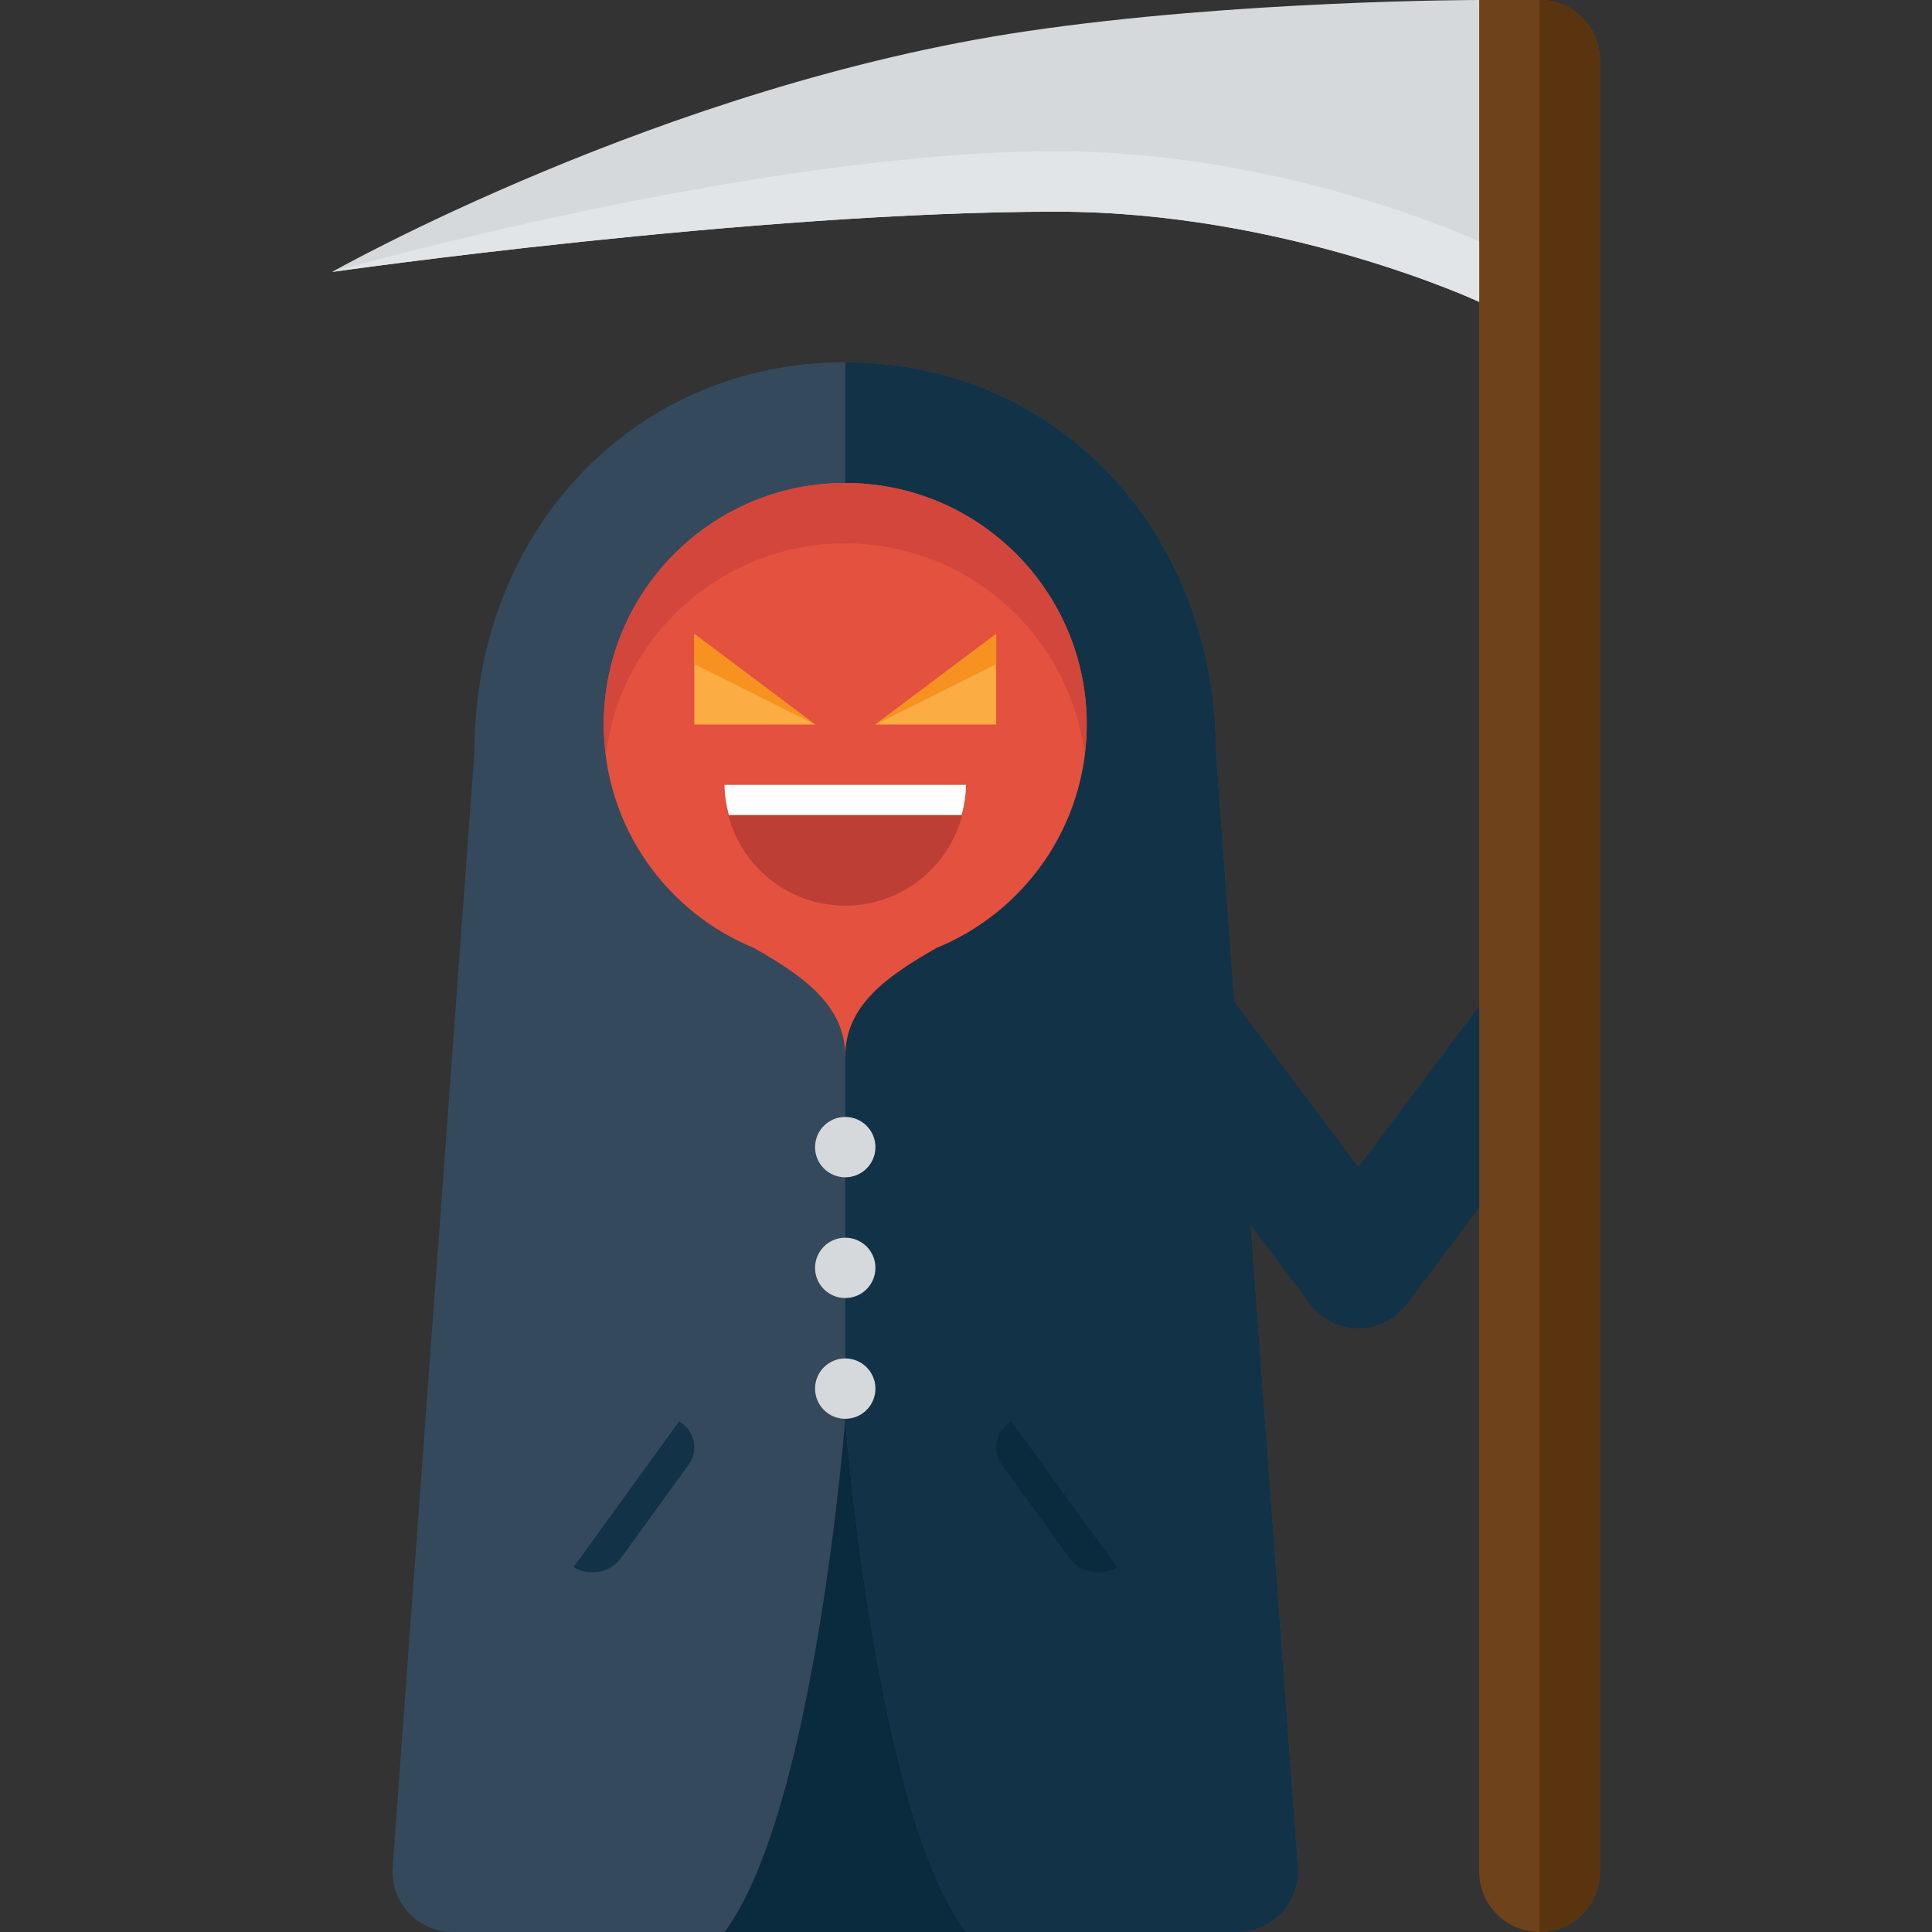 <?xml version="1.0" encoding="iso-8859-1"?>
<!-- Generator: Adobe Illustrator 19.0.0, SVG Export Plug-In . SVG Version: 6.00 Build 0)  -->
<svg version="1.1" id="Layer_1" xmlns="http://www.w3.org/2000/svg" xmlns:xlink="http://www.w3.org/1999/xlink" x="0px" y="0px"
	 viewBox="0 0 512 512" style="enable-background:new 0 0 512 512;" xml:space="preserve">
<rect x="0" y="0" width="512" height="512" fill="#333333" stroke="none"/>
<path style="fill:#35495C;" d="M328,512H120c-4.376,0-8.552-1.792-11.568-4.952c-3.024-3.16-4.616-7.424-4.416-11.792l21.72-296
	C125.72,140.712,167.968,96,224,96s98.28,44.712,98.28,104l21.704,295.256c0.2,4.368-1.392,8.632-4.416,11.792
	C336.552,510.208,332.376,512,328,512z"/>
<path style="fill:#123247;" d="M328,512c4.376,0,8.552-1.792,11.568-4.952c3.024-3.16,4.616-7.424,4.416-11.792L322.28,200
	c0-59.288-42.248-104-98.28-104v280c0,0,8,104,32,136H328z"/>
<path style="fill:#0A2A3D;" d="M224,376c0,0-8,104-32,136h32h32C232,480,224,376,224,376z"/>
<path style="fill:#E4513F;" d="M288,192c0-35.344-28.656-64-64-64s-64,28.656-64,64c0,26.928,16.656,49.936,40.208,59.376
	l-0.208-0.04C213.504,259,224,266.744,224,280c0-13.248,10.496-21,24-28.664l-0.208,0.04C271.344,241.936,288,218.928,288,192z"/>
<path style="fill:#123247;" d="M360,352c-5.04,0-9.784-2.376-12.8-6.4l-48-64c-5.304-7.072-3.872-17.104,3.192-22.4
	c7.104-5.296,17.112-3.864,22.4,3.2l35.2,46.928l35.2-46.928c5.304-7.048,15.312-8.496,22.4-3.2
	c7.072,5.304,8.496,15.336,3.192,22.4l-48,64C369.784,349.624,365.04,352,360,352z"/>
<path style="fill:#6E421B;" d="M408,512c-8.832,0-16-7.168-16-16V0c8,0,7.168,0,16,0s16,7.168,16,16v480
	C424,504.832,416.832,512,408,512z"/>
<path style="fill:#D6D9DB;" d="M88,72.064c0,0,112-15.968,192-15.968C340.8,56.096,392,80,392,80V0c0,0-64,0-120,8.28
	C175.736,22.504,88,72.064,88,72.064z"/>
<path style="fill:#E2E5E7;" d="M88,72.064c0,0,112-15.968,192-15.968C340.8,56.096,392,80,392,80V64c0,0-51.2-23.904-112-23.904
	C200,40.096,88,72.064,88,72.064z"/>
<path style="fill:#D3463C;" d="M224,144c32.624,0,59.504,24.44,63.448,56c0.328-2.624,0.552-5.288,0.552-8c0-35.344-28.656-64-64-64
	s-64,28.656-64,64c0,2.712,0.224,5.376,0.552,8C164.496,168.44,191.376,144,224,144z"/>
<path style="fill:#59340F;" d="M424,496V16c0-8.832-7.168-16-16-16v512C416.832,512,424,504.832,424,496z"/>
<g>
	<polygon style="fill:#FBAC43;" points="232,192 264,192 264,168 	"/>
	<polygon style="fill:#FBAC43;" points="216,192 184,192 184,168 	"/>
</g>
<path style="fill:#BC3E34;" d="M224,240c17.68,0,32-14.328,32-32h-64C192,225.672,206.32,240,224,240z"/>
<path style="fill:#FFFFFF;" d="M254.864,216c0.664-2.568,1.136-5.216,1.136-8h-64c0,2.784,0.472,5.432,1.136,8H254.864z"/>
<g>
	<polygon style="fill:#F79220;" points="232,192 264,168 264,176 	"/>
	<polygon style="fill:#F79220;" points="216,192 184,168 184,176 	"/>
</g>
<g>
	<circle style="fill:#D6D9DB;" cx="224" cy="304" r="8"/>
	<circle style="fill:#D6D9DB;" cx="224" cy="336" r="8"/>
	<circle style="fill:#D6D9DB;" cx="224" cy="368" r="8"/>
</g>
<path style="fill:#123247;" d="M179.992,376.672c4.144,2.528,5.256,7.672,2.496,11.488l-18,24.832
	c-1.736,2.392-4.584,3.688-7.504,3.688c-1.712,0-3.448-0.456-4.984-1.392L179.992,376.672z"/>
<path style="fill:#0A2A3D;" d="M268.008,376.672c-4.144,2.528-5.256,7.672-2.496,11.488l18,24.832
	c1.736,2.392,4.584,3.688,7.504,3.688c1.712,0,3.448-0.456,4.984-1.392L268.008,376.672z"/>
<g>
</g>
<g>
</g>
<g>
</g>
<g>
</g>
<g>
</g>
<g>
</g>
<g>
</g>
<g>
</g>
<g>
</g>
<g>
</g>
<g>
</g>
<g>
</g>
<g>
</g>
<g>
</g>
<g>
</g>
</svg>
